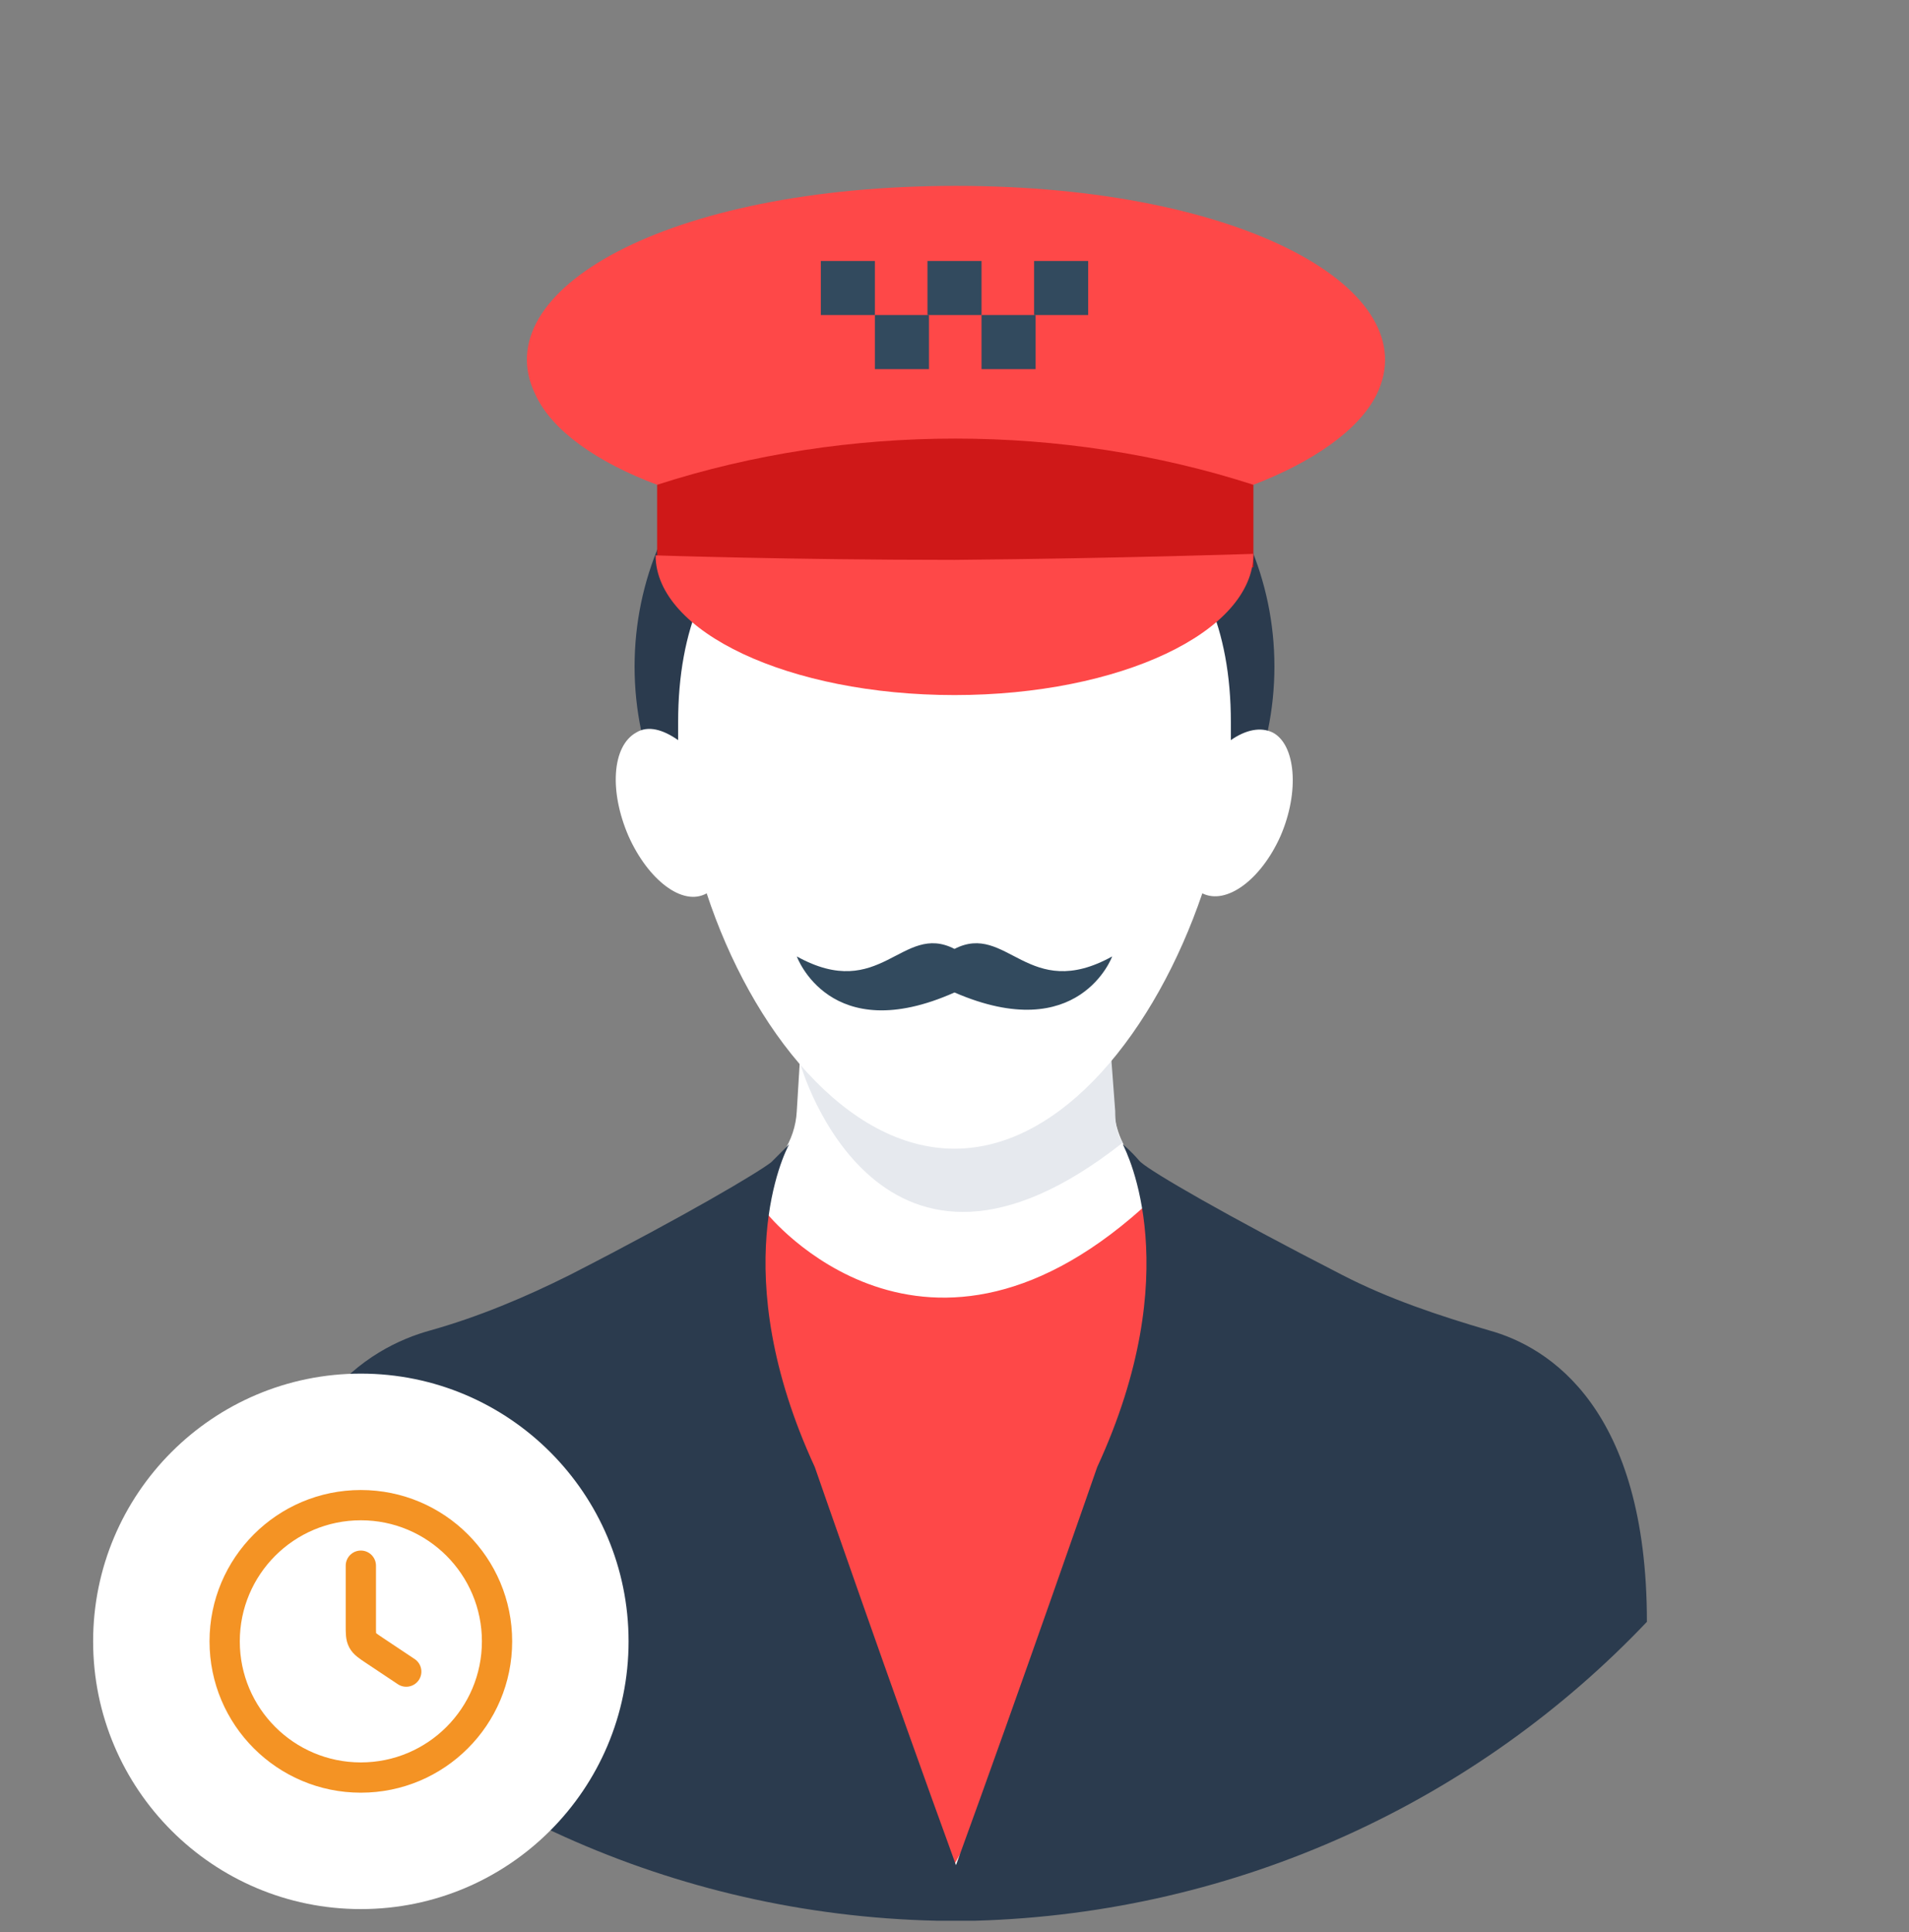<svg width="82" height="83" viewBox="0 0 82 83" fill="none" xmlns="http://www.w3.org/2000/svg">
<rect x="0" y="0" width="82" height="83" fill="#808080" stroke="none"/>
<g clip-path="url(#clip0_185_2921)">
<path d="M49.58 80.758V50.694C49 50.306 48.483 49.726 48.225 49.081C48.032 48.694 47.903 48.242 47.838 47.726L47.193 39.081H34.806L34.355 45.597L34.225 47.726C34.161 49.016 33.387 50.113 32.355 50.758V80.694H49.58V80.758Z" fill="white"/>
<path d="M48.225 49.081C37.838 57.274 34.419 45.984 34.355 45.597L34.806 39.081H47.258L47.903 47.726C47.903 48.242 47.967 48.694 48.225 49.081Z" fill="#E6E9EE"/>
<path d="M41 42.178C48.589 42.178 54.742 36.112 54.742 28.629C54.742 21.146 48.589 15.081 41 15.081C33.41 15.081 27.258 21.146 27.258 28.629C27.258 36.112 33.41 42.178 41 42.178Z" fill="#2B3B4E"/>
<path d="M54.677 31.468C54.161 31.21 53.516 31.339 52.871 31.79C52.871 31.532 52.871 31.274 52.871 31.016C52.871 22.887 47.516 19.919 41 19.919C34.419 19.919 29.129 22.887 29.129 31.016C29.129 31.274 29.129 31.532 29.129 31.79C28.484 31.339 27.838 31.145 27.322 31.468C26.29 32.048 26.161 33.984 27 35.919C27.838 37.79 29.322 38.952 30.355 38.371C32.29 44.242 36.355 49.339 41 49.339C45.645 49.339 49.645 44.242 51.645 38.371C52.677 38.887 54.161 37.79 55 35.919C55.839 33.984 55.645 31.984 54.677 31.468Z" fill="white"/>
<path d="M32.936 52.113C32.936 52.113 39.758 60.661 49.5 51.5C49.5 51.5 50.807 63.21 40.936 80.177C41.001 80.177 28.678 57.532 32.936 52.113Z" fill="#FE4848"/>
<path d="M70.742 69.661C70.742 60.5 66.548 57.855 63.967 57.145C61.774 56.5 59.645 55.79 57.645 54.758C52.613 52.177 49.516 50.371 49 49.919C49 49.919 49 49.919 48.935 49.855C48.548 49.403 48.29 49.21 48.225 49.145C48.419 49.532 51 54.629 47.129 63.016C47.129 63.016 43.838 72.5 41.064 80.113C38.29 72.5 35 63.016 35 63.016C31.129 54.629 33.709 49.468 33.903 49.145C33.838 49.21 33.58 49.468 33.193 49.855C33.193 49.855 33.193 49.855 33.129 49.919C32.548 50.371 29.516 52.177 24.484 54.758C22.548 55.726 20.548 56.565 18.484 57.145C15.903 57.855 11.322 60.371 11.322 69.726C18.613 77.403 28.871 82.242 40.225 82.5C40.355 82.5 41.774 82.5 41.903 82.5C53.193 82.177 63.451 77.339 70.742 69.661Z" fill="#2B3B4E"/>
<path d="M41 40.758C38.742 39.597 37.839 43.081 34.226 41.081C34.226 41.081 35.645 45.016 41 42.629C46.355 44.952 47.774 41.081 47.774 41.081C44.161 43.081 43.258 39.597 41 40.758Z" fill="#324A5E"/>
<path d="M28.226 20.823H53.839C56.355 19.855 58.355 18.5 59.129 16.952C61.323 12.5 53.452 7.984 41.065 7.984C28.613 7.984 20.807 12.5 23 16.952C23.71 18.5 25.645 19.855 28.226 20.823Z" fill="#FE4848"/>
<path d="M28.226 20.823C36.419 18.177 45.645 18.177 53.839 20.823C53.839 21.984 53.839 23.145 53.839 24.371C45.322 24.371 36.742 24.371 28.226 24.371C28.226 23.145 28.226 21.984 28.226 20.823Z" fill="#CF1818"/>
<path d="M53.839 23.79C53.839 27.145 48.097 29.855 41 29.855C33.903 29.855 28.161 27.145 28.161 23.855C28.161 23.855 33.903 24.048 41 24.048C48.097 23.984 53.839 23.79 53.839 23.79Z" fill="#FE4848"/>
<path d="M37.58 11.21H35.258V13.532H37.58V11.21Z" fill="#324A5E"/>
<path d="M39.903 13.532H37.58V15.855H39.903V13.532Z" fill="#324A5E"/>
<path d="M42.161 11.21H39.839V13.532H42.161V11.21Z" fill="#324A5E"/>
<path d="M46.742 11.21H44.419V13.532H46.742V11.21Z" fill="#324A5E"/>
<path d="M44.484 13.532H42.161V15.855H44.484V13.532Z" fill="#324A5E"/>
<circle cx="15.5" cy="70.5" r="11.5" fill="white"/>
<path fill-rule="evenodd" clip-rule="evenodd" d="M9 70.5C9 66.91 11.91 64 15.5 64C19.09 64 22 66.91 22 70.5C22 74.09 19.09 77 15.5 77C11.91 77 9 74.09 9 70.5ZM15.5 65.3C12.628 65.3 10.3 67.628 10.3 70.5C10.3 73.372 12.628 75.7 15.5 75.7C18.372 75.7 20.7 73.372 20.7 70.5C20.7 67.628 18.372 65.3 15.5 65.3Z" fill="#F49324"/>
<path fill-rule="evenodd" clip-rule="evenodd" d="M15.5 66.6C15.859 66.6 16.15 66.891 16.15 67.25V69.804C16.15 69.986 16.15 70.079 16.156 70.145L16.157 70.148L16.159 70.15C16.211 70.192 16.288 70.244 16.439 70.345L17.81 71.259C18.109 71.458 18.19 71.862 17.991 72.16C17.791 72.459 17.388 72.54 17.089 72.341L15.718 71.427C15.712 71.423 15.706 71.419 15.7 71.415C15.574 71.331 15.445 71.245 15.341 71.16C15.221 71.063 15.097 70.94 15.004 70.766C14.91 70.591 14.876 70.419 14.862 70.266C14.85 70.132 14.85 69.977 14.85 69.826C14.85 69.819 14.85 69.811 14.85 69.804V67.25C14.85 66.891 15.141 66.6 15.5 66.6Z" fill="#F49324"/>
</g>
<defs>
<clipPath id="clip0_185_2921">
<rect width="82" height="82" fill="white" transform="translate(0 0.5)"/>
</clipPath>
</defs>
</svg>
